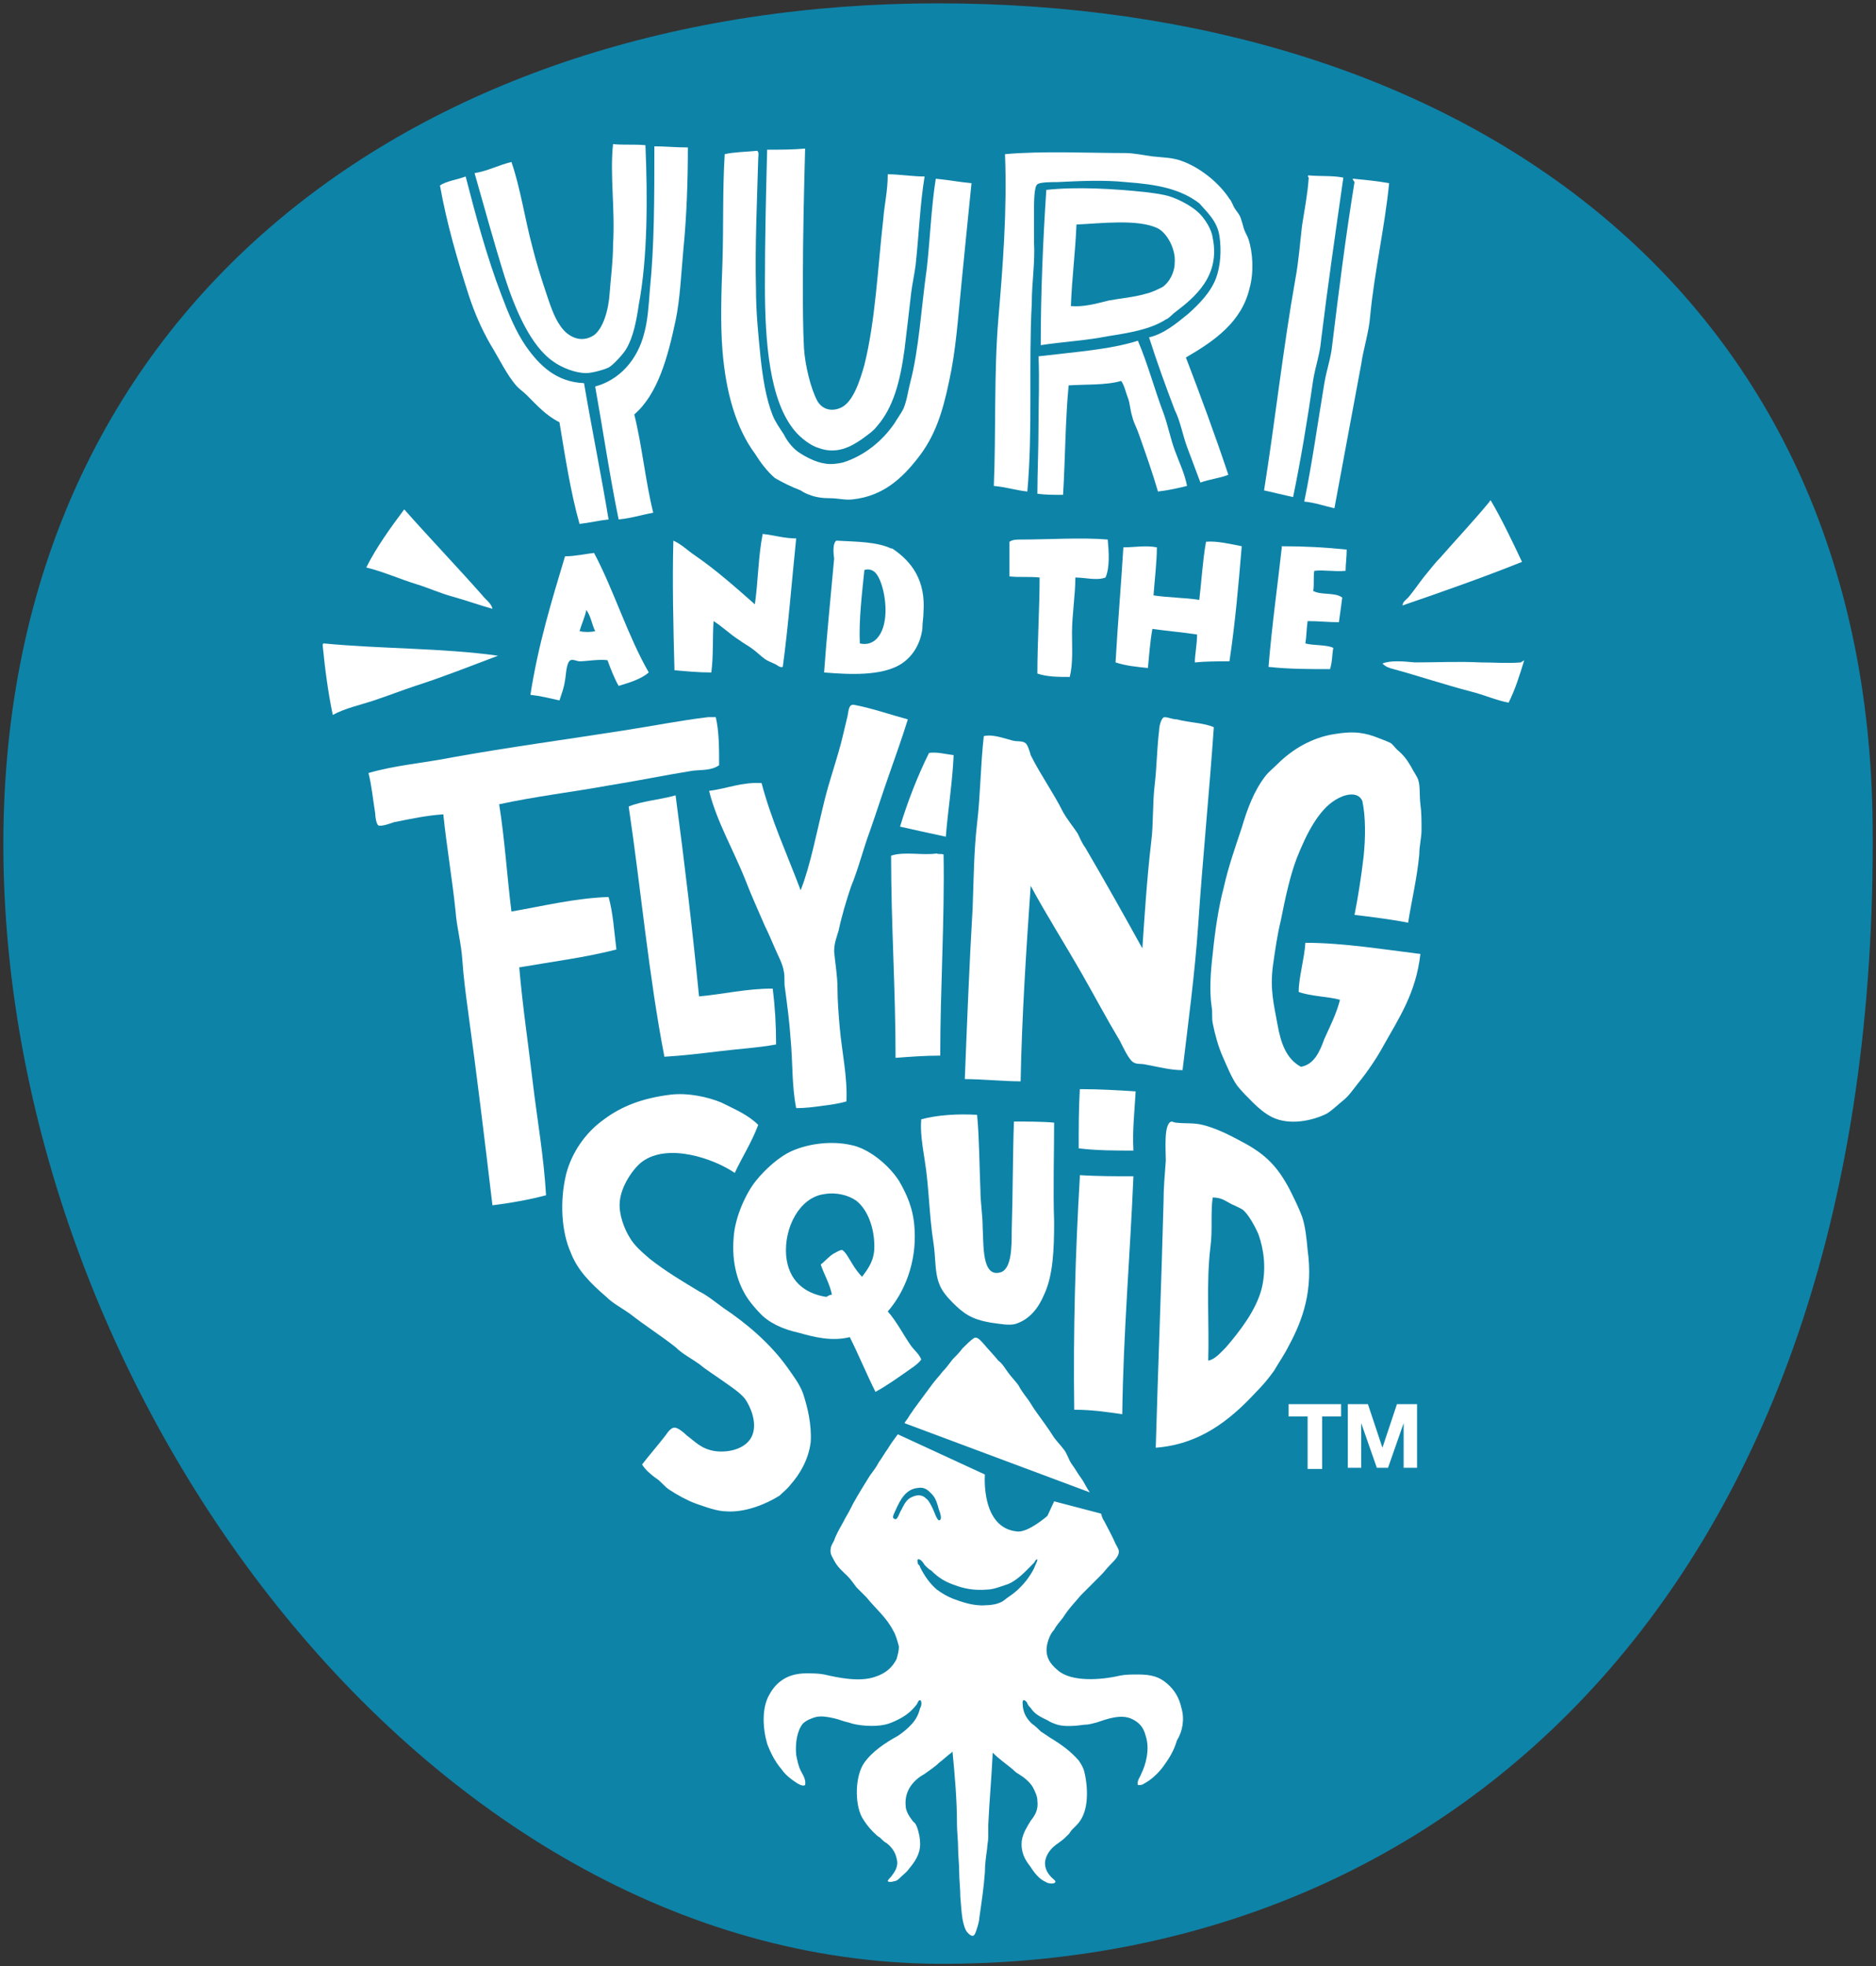 <?xml version="1.0" encoding="utf-8"?>
<!-- Generator: Adobe Illustrator 19.0.1, SVG Export Plug-In . SVG Version: 6.00 Build 0)  -->
<svg version="1.1" id="Nubes_Top_high_banner_blue" xmlns="http://www.w3.org/2000/svg" xmlns:xlink="http://www.w3.org/1999/xlink"
	 x="0px" y="0px" viewBox="-1134 195.9 168 176" style="enable-background:new -1134 195.9 168 176;" xml:space="preserve">
<rect x="-1134" y="195.9" width="168" height="176" fill="#333333" stroke="none"/>
<style type="text/css">
	.st0{fill:#0E83A8;}
	.st1{fill:#FFFFFF;}
</style>
<path class="st0" d="M-1133.7,271.5c0-48.4,37.5-75.3,83.7-75.3c46.2,0,83.3,25.2,83.7,73.6c0.6,67.6-37.5,102.1-83.7,101.9
	C-1096.2,371.4-1133.7,320-1133.7,271.5z"/>
<g>
	<path class="st1" d="M-1028.2,348.8c-0.2-0.9-0.6-1.6-1.3-2.2c-0.7-0.6-1.4-0.8-2.6-0.8c-0.5,0-1.1,0-1.6,0.1
		c-1.7,0.4-4.4,0.6-5.6-0.5c-0.6-0.5-1.2-1.2-0.9-2.4c0.1-0.4,0.3-0.9,0.6-1.2c0.2-0.4,0.5-0.7,0.8-1.1c0.5-0.8,1.1-1.4,1.6-2
		c0.3-0.3,0.6-0.6,0.9-0.9c0.3-0.3,0.6-0.6,0.9-0.9c0.3-0.3,0.5-0.6,0.9-1c0.3-0.3,0.7-0.7,0.7-1.1c0-0.2-0.2-0.5-0.3-0.7
		c-0.3-0.7-0.7-1.4-1-2c-0.2-0.3-0.2-0.4-0.3-0.7l-4.2-1.1l-0.6,1.3c0,0-1.7,1.5-2.7,1.4c-3.3-0.3-2.9-5.1-2.9-5.1l-7.8-3.6
		c-0.3,0.4-0.6,0.8-0.9,1.3c-0.3,0.4-0.5,0.8-0.8,1.2c-0.2,0.4-0.5,0.8-0.8,1.2c-0.5,0.8-1,1.6-1.5,2.5c-0.2,0.4-0.4,0.8-0.7,1.3
		c-0.2,0.4-0.5,0.9-0.7,1.3c-0.1,0.2-0.2,0.4-0.3,0.7c-0.1,0.2-0.3,0.5-0.3,0.7c-0.1,0.5,0.1,0.7,0.3,1.1c0.3,0.6,0.8,1,1.2,1.4
		c0.3,0.3,0.5,0.6,0.8,1c0.3,0.3,0.6,0.6,0.9,0.9c0.8,1,1.8,1.8,2.4,3c0.2,0.3,0.4,1,0.5,1.4c0,0.4-0.1,0.7-0.2,1.1
		c-0.4,0.8-1,1.3-1.9,1.6c-1.4,0.5-3.3,0.1-4.6-0.2c-0.5-0.1-1.1-0.1-1.6-0.1c-1.7,0-2.7,0.8-3.3,1.9c-0.7,1.2-0.6,3-0.2,4.4
		c0.3,0.8,0.7,1.6,1.3,2.3c0.2,0.3,0.5,0.6,0.9,0.9c0.3,0.2,0.9,0.7,1.2,0.5c0.1-0.5-0.2-0.9-0.4-1.3c-0.2-0.4-0.3-0.9-0.4-1.4
		c-0.1-1.1,0.1-2.2,0.6-2.8c0.3-0.3,0.8-0.5,1.2-0.6c0.5-0.1,1,0,1.5,0.1s0.9,0.3,1.4,0.4c0.8,0.3,2.3,0.4,3.2,0.2
		c0.5-0.1,0.9-0.3,1.3-0.5c0.6-0.3,1.1-0.7,1.5-1.2c0.2-0.2,0.2-0.5,0.4-0.5c0.2,0.1,0.1,0.6,0,0.7c-0.2,0.8-0.5,1.2-1,1.7
		c-0.3,0.3-0.7,0.6-1,0.8c-1.1,0.6-2.3,1.4-3,2.4c-0.8,1.1-0.9,3.6-0.2,4.9c0.3,0.5,0.6,0.9,1,1.3c0.2,0.2,0.4,0.4,0.6,0.5
		c0.2,0.2,0.4,0.4,0.6,0.5c0.4,0.3,0.8,0.8,0.9,1.4c0.2,0.7-0.2,1.2-0.5,1.6c-0.1,0.1-0.3,0.3-0.3,0.4c0.1,0.1,0.3,0.1,0.6,0
		c0.2,0,0.4-0.2,0.5-0.3c0.3-0.3,0.6-0.5,0.8-0.8c0.5-0.6,1-1.3,1-2.2c0-0.6-0.1-0.9-0.2-1.3c-0.1-0.3-0.2-0.6-0.4-0.7
		c-0.3-0.4-0.7-0.9-0.7-1.5c-0.1-1.4,0.8-2.3,1.7-2.8c0.4-0.3,0.9-0.6,1.3-1c0.4-0.3,0.7-0.6,1.1-0.9l0.1-0.1
		c0.2,2.1,0.4,4.3,0.4,6.5c0,0.7,0.1,1.4,0.1,2.1c0,0.7,0.1,1.5,0.1,2.2c0,0.7,0.1,1.5,0.1,2.2c0.1,1,0.1,2.2,0.5,3
		c0.1,0.2,0.4,0.5,0.6,0.5c0.2,0,0.3-0.4,0.4-0.7c0.1-0.3,0.2-0.7,0.2-0.9c0.2-1.4,0.4-2.7,0.5-4.1c0-0.7,0.1-1.4,0.2-2.1
		c0-0.3,0.1-0.7,0.1-1c0-0.4,0-0.7,0-1.1c0.1-2.2,0.3-4.3,0.4-6.5c0.6,0.6,1.2,1,1.8,1.5c0.1,0.1,0.3,0.3,0.5,0.4
		c0.5,0.3,1,0.7,1.3,1.2c0.2,0.4,0.4,0.8,0.4,1.2c0.1,0.8-0.2,1.3-0.6,1.8c-0.3,0.5-0.7,1.1-0.8,1.8c-0.1,1,0.3,1.7,0.7,2.2
		c0.4,0.6,0.8,1.2,1.5,1.5c0.1,0.1,0.7,0.2,0.8,0c0.1-0.1-0.2-0.3-0.3-0.4c-0.3-0.3-0.7-0.8-0.6-1.5c0.1-0.6,0.5-1.1,0.9-1.4
		c0.1-0.1,0.3-0.2,0.4-0.3c0.3-0.2,0.5-0.4,0.8-0.7c0.1-0.1,0.2-0.3,0.3-0.4c0.1-0.1,0.3-0.3,0.4-0.4c0.5-0.5,0.8-1.2,0.9-2.1
		c0.1-0.9,0-1.9-0.2-2.7c-0.1-0.4-0.3-0.7-0.5-1c-0.7-0.8-1.5-1.4-2.5-2c-0.3-0.2-0.6-0.4-0.9-0.6c-0.2-0.2-0.5-0.5-0.8-0.7
		c-0.4-0.4-0.7-0.8-0.8-1.5c0-0.2-0.1-0.6,0.1-0.6c0.1,0,0.3,0.2,0.3,0.3c0.1,0.2,0.2,0.3,0.3,0.4c0.4,0.6,0.9,0.8,1.5,1.1
		c0.3,0.2,0.6,0.3,0.9,0.4c0.7,0.2,1.7,0.1,2.4,0c0.4,0,0.7-0.1,1.1-0.2c0.9-0.3,2.2-0.8,3.2-0.3c0.6,0.3,1,0.7,1.2,1.5
		c0.4,1.2,0,2.6-0.4,3.4c-0.1,0.3-0.4,0.6-0.3,1c0.2,0,0.4,0,0.5-0.1c0.6-0.3,1.3-0.9,1.8-1.6c0.5-0.7,0.9-1.3,1.2-2.3
		C-1028.1,350.9-1027.9,349.8-1028.2,348.8z M-1052.3,329.9c-0.5,0.2-0.7,0.6-1,1.2c-0.1,0.1-0.3,0.8-0.5,0.8
		c-0.1,0-0.2-0.1-0.2-0.1c-0.1-0.1,0.1-0.5,0.2-0.7c0.4-0.9,0.9-1.9,2-2c0.6-0.1,0.9,0.2,1.2,0.5c0.4,0.4,0.5,0.8,0.7,1.5
		c0.1,0.2,0.3,0.9,0,0.9c-0.1,0-0.2-0.2-0.3-0.4c-0.2-0.5-0.4-1-0.7-1.4c-0.1-0.1-0.4-0.4-0.6-0.4
		C-1051.7,329.7-1052.1,329.8-1052.3,329.9z M-1041.4,336.3c-0.2,0.4-0.4,0.7-0.7,1.1c-0.4,0.5-0.9,1-1.5,1.4
		c-0.3,0.2-0.5,0.4-0.7,0.5c-0.4,0.2-0.9,0.3-1.4,0.3c-1.1,0.1-2.2-0.3-3-0.6c-0.5-0.2-1-0.5-1.4-0.8c-0.6-0.5-1.1-1.2-1.5-2
		c0-0.1-0.1-0.2-0.2-0.3c0-0.1-0.1-0.3,0-0.4c0.2-0.1,0.5,0.3,0.6,0.5c0.2,0.2,0.4,0.4,0.6,0.5c0.6,0.6,1.2,1,2.1,1.3
		c0.8,0.3,1.7,0.5,2.9,0.4c0.3,0,0.7-0.1,1-0.2c0.3-0.1,0.6-0.2,0.9-0.3c0.9-0.4,1.6-1.2,2.3-1.9c0.1-0.1,0.1-0.3,0.3-0.3
		C-1041.1,335.7-1041.3,336-1041.4,336.3z"/>
	<path class="st1" d="M-1036.4,329.5c-0.3-0.4-0.5-0.9-0.8-1.3c-0.3-0.4-0.5-0.8-0.8-1.2s-0.4-0.9-0.7-1.3c-0.3-0.4-0.6-0.7-0.9-1.1
		c-0.5-0.8-1.1-1.6-1.6-2.3c-0.3-0.4-0.5-0.8-0.8-1.2c-0.3-0.4-0.6-0.8-0.8-1.2c-0.3-0.4-0.6-0.7-0.9-1.1c-0.3-0.4-0.5-0.8-0.9-1.1
		c-0.4-0.5-0.9-1-1.4-1.6c-0.2-0.2-0.5-0.6-0.8-0.4c-0.3,0.2-0.7,0.6-1,0.9c-0.3,0.4-0.6,0.7-0.9,1c-0.3,0.4-0.6,0.8-0.9,1.1
		c-0.3,0.4-0.6,0.7-0.9,1.1c-0.6,0.8-1.1,1.5-1.7,2.3c-0.1,0.2-0.3,0.4-0.4,0.6c-0.1,0.2-0.3,0.4-0.4,0.6L-1036.4,329.5z"/>
</g>
<path class="st1" d="M-1079.1,208.8c0.9,0.1,2,0,2.9,0.1c0.2,4.7,0.2,10.1-0.6,14.3c-0.2,1.4-0.5,2.9-1.1,3.9
	c-0.2,0.4-1.2,1.5-1.6,1.7c-0.4,0.2-1.5,0.5-2,0.5c-1,0-2.2-0.5-2.9-1c-2.1-1.4-3.5-4.8-4.4-7.6c-1-3.2-1.9-6.5-2.7-9.3
	c1.2-0.2,2.1-0.7,3.3-1c0.8,2.3,1.2,5.1,1.9,7.7c0.3,1.2,0.7,2.5,1.1,3.7c0.4,1.2,0.8,2.5,1.4,3.3c0.6,0.9,1.8,1.6,3,0.8
	c0.8-0.6,1.3-2.2,1.4-3.8c0.1-1.4,0.3-2.8,0.3-4.3C-1078.9,214.6-1079.4,211.6-1079.1,208.8
	C-1079.1,208.9-1079.1,208.8-1079.1,208.8z"/>
<path class="st1" d="M-1075.4,209c1,0,1.9,0.1,3,0.1c0,2.9-0.1,6.1-0.4,9.1c-0.2,2.2-0.3,4.5-0.7,6.4c-0.7,3.3-1.6,6.6-3.7,8.4
	c0.7,2.8,1,6,1.7,8.8c-1.1,0.2-2,0.5-3.1,0.6c-0.8-3.9-1.4-8-2.1-11.9c2.2-0.6,3.8-2.4,4.4-4.8c0.3-1.1,0.4-2.5,0.5-3.9
	c0.4-3.9,0.4-8.3,0.4-12.6C-1075.4,209.1-1075.4,209-1075.4,209z"/>
<path class="st1" d="M-1061.9,209.2c-0.1,3.8-0.2,7.8-0.2,12c0,2,0,4.1,0.1,5.9c0.1,1.5,0.6,3.6,1.2,4.7c0.4,0.7,1.2,1,2.1,0.6
	c1.1-0.5,1.7-2.4,2.1-3.8c1-4,1.2-8.7,1.7-13.1c0.1-1.3,0.4-2.5,0.4-4c1,0,2.2,0.2,3.3,0.2c-0.4,2.4-0.5,5.1-0.8,7.9
	c-0.1,0.8-0.3,1.7-0.4,2.5c-0.2,1.7-0.4,3.5-0.6,5.1c-0.4,2.9-1,5.2-2.5,6.9c-0.3,0.4-0.9,0.8-1.3,1.1c-1,0.7-2.3,1.4-3.9,0.8
	c-0.7-0.2-1.6-0.9-2.1-1.5c-2.3-2.7-2.7-8-2.7-13.1c0-4.2,0.1-8.2,0.2-12.1C-1064.1,209.3-1063,209.3-1061.9,209.2z"/>
<path class="st1" d="M-1066.2,209.4c0.2,0.1,0.1,0.5,0.1,0.7c-0.1,3.8-0.3,7.8-0.2,11.7c0,2,0.2,4,0.4,6c0.2,1.9,0.5,3.8,1.1,5.3
	c0.2,0.5,0.6,1.1,1,1.7c0.3,0.6,0.7,1.1,1.2,1.5c0.7,0.5,1.7,1,2.5,1.1c0.5,0.1,1.2,0,1.6-0.1c1.9-0.6,3.5-1.9,4.6-3.5
	c0.3-0.5,0.6-0.9,0.8-1.3c0.3-0.7,0.4-1.5,0.6-2.3c0.8-3,1-6.8,1.5-10.3c0.3-2.7,0.4-5.5,0.8-8c1.1,0.1,2.1,0.3,3.2,0.4
	c-0.3,2.9-0.6,6-0.9,9c-0.3,3-0.5,6-1.1,8.7c-0.6,2.9-1.3,5-2.8,6.9c-1.4,1.8-3.1,3.4-5.8,3.7c-0.7,0.1-1.3-0.1-2.1-0.1
	c-0.7,0-1.3-0.1-1.8-0.3c-0.3-0.1-0.5-0.2-0.8-0.4c-0.8-0.3-1.6-0.7-2.3-1.1c-0.7-0.6-1.3-1.4-1.8-2.2c-1.7-2.3-2.6-5.5-2.9-9.2
	c-0.2-2.5-0.1-5.3,0-8c0.1-3.2,0-6.4,0.2-9.6C-1068.2,209.5-1067.2,209.5-1066.2,209.4z"/>
<path class="st1" d="M-1027.8,227.9c1.3,3.4,2.6,6.9,3.8,10.5c-0.7,0.3-1.7,0.4-2.5,0.7c-0.4-1.1-0.8-2.1-1.2-3.2
	c-0.4-1.1-0.6-2.3-1.1-3.3c-0.8-2.1-1.6-4.3-2.3-6.5c1.3-0.3,2.4-1.2,3.5-2.1c1-0.9,2-1.9,2.5-3.2c0.4-1.1,0.5-2.5,0.3-3.8
	c-0.2-1.3-1.1-2.1-1.8-2.9c-1.7-1.3-3.8-1.7-6.6-1.9c-1.9-0.2-4.1-0.1-6.1,0c-0.5,0-1.6,0-1.8,0.2c-0.3,0.2-0.3,1.6-0.3,2.4
	c0,1.1,0,2,0,2.8c0.1,1.8-0.2,3.6-0.2,5.4c-0.3,5.6,0.1,11.3-0.4,16.9c-1-0.1-1.9-0.4-3-0.5c0.2-4.8,0-10,0.4-14.9
	c0.4-4.7,0.8-9.7,0.6-14.8c3.3-0.3,7.5-0.1,10.7-0.1c0.9,0,1.7,0.2,2.5,0.3c0.9,0.1,1.8,0.1,2.6,0.4c1.7,0.6,3.4,2,4.3,3.4
	c0.2,0.2,0.3,0.6,0.5,0.9c0.2,0.3,0.4,0.5,0.5,0.8c0.1,0.3,0.2,0.6,0.3,1c0.1,0.3,0.3,0.6,0.4,0.9c0.4,1.2,0.5,3,0.1,4.4
	C-1022.8,224.7-1025.2,226.4-1027.8,227.9z"/>
<path class="st1" d="M-1016.8,211.6c1,0.1,2.1,0,3.1,0.2c-0.7,4.9-1.4,9.7-2,14.6c-0.1,1.2-0.5,2.3-0.7,3.5
	c-0.5,3.5-1.1,7.1-1.8,10.5c-0.9-0.2-1.7-0.4-2.6-0.6c1-6.3,1.7-12.7,2.8-18.9c0.3-1.6,0.4-3.1,0.6-4.8c0.2-1.3,0.5-2.8,0.6-4.3
	C-1016.9,211.7-1016.9,211.6-1016.8,211.6z"/>
<path class="st1" d="M-1092.3,211.7L-1092.3,211.7c0.9,3.5,1.9,7.2,3.2,10.6c0.6,1.6,1.3,3.3,2.2,4.6c1.2,1.7,2.7,3.2,5.2,3.3
	c0.7,4.1,1.5,8,2.2,12.2c-0.9,0.1-1.7,0.3-2.6,0.4c-0.8-2.8-1.3-6.1-1.8-9.1c-1.2-0.6-2-1.5-2.9-2.4c-0.3-0.3-0.6-0.5-0.9-0.8
	c-0.9-1-1.6-2.5-2.4-3.8c-0.8-1.4-1.4-2.8-1.9-4.3c-1-3.1-2-6.5-2.6-9.9C-1094,212.1-1093.1,212-1092.3,211.7z"/>
<path class="st1" d="M-1012.8,211.9c1,0.1,2.1,0.2,3.2,0.4c-0.4,4-1.3,7.8-1.7,11.9c-0.1,1.4-0.6,2.9-0.8,4.3
	c-0.8,4.3-1.6,8.6-2.4,12.9c-0.9-0.2-1.7-0.5-2.7-0.6c0.7-3.4,1.2-7,1.8-10.6c0.2-1.2,0.6-2.3,0.7-3.4c0.6-4.9,1.2-9.7,2-14.6
	C-1012.9,211.9-1012.9,211.9-1012.8,211.9z"/>
<path class="st1" d="M-1040.8,226.8c0-4.6,0.2-9.4,0.5-13.9c2.7-0.3,6.1-0.1,8.9,0.2c0.8,0.1,1.6,0.2,2.2,0.4c0.9,0.3,2,0.9,2.6,1.5
	c0.5,0.5,1.1,1.4,1.2,2.2c0.7,3.4-1.6,5.3-3.3,6.6c-0.3,0.2-0.6,0.6-0.9,0.7c-1.4,0.9-3.3,1.2-5.2,1.5
	C-1036.8,226.4-1038.9,226.5-1040.8,226.8z M-1034.7,222.8c1.1-0.2,2.3-0.3,3.3-0.6c0.5-0.1,1.1-0.4,1.5-0.6
	c0.6-0.4,1.1-1.3,1.1-2.2c0.1-1.2-0.7-2.7-1.6-3.1c-1.8-0.8-5-0.4-7.2-0.3c-0.1,2.5-0.4,4.7-0.5,7.3
	C-1037,223.4-1035.9,223.1-1034.7,222.8z"/>
<path class="st1" d="M-1032.1,226.4L-1032.1,226.4c0.9,2.1,1.5,4.4,2.3,6.5c0.4,1.1,0.6,2.2,1,3.3c0.4,1.1,0.9,2.1,1.1,3.2
	c-0.8,0.2-1.7,0.4-2.6,0.5c-0.5-1.7-1.1-3.4-1.7-5.1c-0.2-0.6-0.5-1.1-0.6-1.6c-0.2-0.6-0.2-1.2-0.4-1.7s-0.3-1.1-0.6-1.5
	c-1.3,0.4-3.3,0.3-4.7,0.4c-0.3,3.1-0.3,6.5-0.5,9.8c-0.8,0-1.6,0-2.3-0.1c0-1.8,0.1-3.9,0.1-6c0-2.1,0.1-4.2,0-6.3
	C-1037.7,227.4-1034.6,227.2-1032.1,226.4z"/>
<path class="st1" d="M-997.7,246.2c-3.5,1.4-7.2,2.7-10.7,3.9c0-0.3,0.3-0.5,0.5-0.7c0.6-0.7,1.1-1.5,1.7-2.2c0.4-0.5,0.8-1,1.2-1.4
	c1.4-1.6,3-3.3,4.4-5c0-0.1,0.1-0.1,0.1-0.1C-999.5,242.4-998.6,244.3-997.7,246.2z"/>
<path class="st1" d="M-1089.9,250.4c-1.1-0.3-2.5-0.8-3.6-1.1s-2.2-0.8-3.2-1.1c-1.6-0.5-2.9-1.1-4.5-1.5c0.9-1.8,2.2-3.6,3.4-5.2
	l0,0c2.3,2.6,4.7,5.1,7,7.7C-1090.5,249.6-1090,249.9-1089.9,250.4z"/>
<path class="st1" d="M-1034.8,244.2c0.1,1.1,0.2,2.5-0.2,3.4c-0.8,0.3-1.8,0-2.7,0c0,1.6-0.3,3.3-0.3,5c0,1.3,0.1,2.7-0.2,3.9
	c-1,0-2,0-2.9-0.3c0-2.8,0.2-5.9,0.2-8.6c-0.9-0.1-1.9,0-2.7-0.1c0-1,0-2,0-3.1c0.3-0.2,0.6-0.2,1.1-0.2
	C-1040.2,244.2-1037.1,244-1034.8,244.2z"/>
<path class="st1" d="M-1022.8,244.8c-0.3,3.6-0.6,7-1.1,10.3c-1,0-2.1,0-3.1,0.1c0-0.7,0.2-1.6,0.2-2.5c-1.3-0.2-2.6-0.3-4-0.5
	c-0.2,1.1-0.3,2.4-0.4,3.5c-1-0.1-2-0.2-2.9-0.5c0.2-3.5,0.5-7,0.7-10.3c1,0,2-0.2,3,0c0,1.3-0.2,2.9-0.3,4.3
	c1.3,0.2,2.8,0.2,4.1,0.4c0.2-1.7,0.3-3.5,0.6-5.2C-1025.1,244.3-1023.8,244.6-1022.8,244.8z"/>
<path class="st1" d="M-1062.7,244.1c-0.4,3.9-0.7,7.8-1.2,11.5c-0.3,0.1-0.5-0.2-0.8-0.3c-0.2-0.1-0.5-0.2-0.8-0.4
	c-0.4-0.3-0.7-0.6-1.1-0.9s-0.8-0.5-1.2-0.8c-0.8-0.5-1.5-1.2-2.3-1.7c-0.1,1.5,0,3.1-0.2,4.6c-1.1,0-2.2-0.1-3.3-0.2
	c-0.1-3.8-0.2-7.9-0.1-11.6c0.7,0.3,1.3,0.9,1.9,1.3c1.9,1.3,3.7,2.9,5.4,4.4c0.3-2.1,0.3-4.3,0.7-6.3
	C-1064.7,243.8-1063.8,244.1-1062.7,244.1z"/>
<path class="st1" d="M-1059.1,244.3c1.9,0.1,3.6,0.1,4.9,0.7h0.1c1.8,1.2,3,2.9,2.8,5.7c0,0.5-0.1,0.9-0.1,1.5c-0.2,1.5-1,2.6-2,3.2
	c-1.7,1-4.4,0.9-6.8,0.7c0.2-2.9,0.6-6.9,0.9-10.2C-1059.4,245.2-1059.4,244.5-1059.1,244.3z M-1056.6,247c-0.2,2-0.5,4.4-0.4,6.5
	c1.3,0.3,2-0.8,2.2-1.9c0.3-1.4-0.1-3.5-0.7-4.3c-0.2-0.3-0.6-0.5-1-0.4C-1056.5,246.9-1056.6,246.9-1056.6,247z"/>
<path class="st1" d="M-1019.2,244.8c2,0,3.9,0.1,5.8,0.3c0,0.7-0.1,1.3-0.1,1.9c-1,0.1-1.9-0.1-2.8,0c-0.1,0.5,0,1.3-0.1,1.8
	c0.7,0.4,2,0.1,2.6,0.6c-0.1,0.8-0.2,1.5-0.3,2.2c-1,0-1.8-0.1-2.8-0.1c-0.1,0.7-0.1,1.4-0.2,2c0.7,0.2,1.9,0.1,2.5,0.4
	c-0.1,0.5-0.1,1.4-0.3,1.9c-1.8,0-3.7,0-5.5-0.2C-1020.1,251.9-1019.6,248.4-1019.2,244.8C-1019.3,244.9-1019.3,244.8-1019.2,244.8z
	"/>
<path class="st1" d="M-1080.8,245.4c1.8,3.4,3,7.4,4.9,10.7c-0.7,0.6-1.7,0.9-2.7,1.2c-0.4-0.7-0.7-1.5-1-2.3
	c-0.8-0.1-1.9,0.1-2.5,0.1c-0.2,0-0.6-0.2-0.8-0.1c-0.4,0.2-0.4,1.3-0.5,1.8c-0.1,0.7-0.3,1.2-0.5,1.8c-0.9-0.2-1.7-0.4-2.6-0.5
	c0.7-4.5,1.9-8.4,3.1-12.4C-1082.5,245.7-1081.7,245.5-1080.8,245.4z M-1082.1,252.4c0.4,0.1,1,0.1,1.4,0c-0.3-0.6-0.4-1.4-0.8-1.9
	C-1081.6,251.1-1081.9,251.7-1082.1,252.4z"/>
<path class="st1" d="M-997.5,255C-997.5,255-997.4,255-997.5,255c-0.4,1.3-0.8,2.6-1.4,3.8c-1.1-0.2-2.2-0.7-3.4-1
	c-2.3-0.6-4.7-1.4-6.9-2c-0.4-0.1-0.7-0.2-1-0.5c0.7-0.3,1.9-0.2,2.9-0.1c1.9,0,3.9-0.1,5.9,0c1.2,0,2.4,0.1,3.6,0
	C-997.7,255.1-997.6,255.1-997.5,255L-997.5,255z"/>
<path class="st1" d="M-1105,253.5L-1105,253.5c5.2,0.5,10.6,0.4,15.6,1.1c-2.4,0.9-4.9,1.9-7.4,2.7c-1.2,0.4-2.5,0.9-3.7,1.3
	s-2.6,0.7-3.7,1.3c-0.4-1.9-0.7-4.1-0.9-6.2C-1105.1,253.6-1105.1,253.5-1105,253.5z"/>
<path class="st1" d="M-1025.3,261c-0.4,5.8-1,11.8-1.4,17.7c-0.3,4.4-0.9,8.8-1.4,13c-1.1,0-2.2-0.3-3.3-0.5c-0.4-0.1-0.8,0-1.1-0.2
	c-0.4-0.2-1-1.5-1.2-1.9c-1.2-2-2.2-3.9-3.4-6c-1.6-2.8-3.2-5.3-4.6-7.9c-0.4,5.7-0.8,11.9-0.9,17.5c-1.6,0-3.5-0.2-5-0.2
	c0.2-5,0.4-10.2,0.7-15.3c0.1-2.5,0.1-5,0.4-7.6c0.3-2.5,0.3-5.1,0.6-7.8c0.8-0.2,1.8,0.2,2.6,0.4c0.4,0.1,0.8,0,1.1,0.2
	c0.2,0.1,0.4,0.7,0.5,1.1c0.9,1.8,2,3.3,2.9,5.1c0.4,0.7,0.9,1.3,1.3,1.9c0.2,0.4,0.4,0.9,0.7,1.3c1.7,2.9,3.5,6.1,5.1,9
	c0.2-2.9,0.4-6.2,0.8-9.6c0.2-1.6,0.1-3.3,0.3-5c0.2-1.7,0.2-3.3,0.4-4.9c0-0.4,0.2-1.2,0.5-1.2c0.3,0,0.7,0.2,1.1,0.2
	C-1027.5,260.6-1026.2,260.6-1025.3,261z"/>
<path class="st1" d="M-1007.9,278.5c-1.5-0.3-3.2-0.5-4.8-0.7c0.3-1.5,0.6-3.4,0.8-5.1c0.2-1.8,0.2-3.7-0.1-5.1
	c-0.4-0.9-1.6-0.6-2.4-0.1c-1.5,0.9-2.6,3-3.5,5.3c-0.6,1.6-1,3.5-1.4,5.5c-0.3,1.2-0.5,2.6-0.7,4c-0.3,2.2,0.1,3.6,0.4,5.3
	c0.3,1.7,0.8,3.1,2.1,3.8c1.2-0.2,1.7-1.4,2.1-2.5c0.5-1.1,1.1-2.3,1.4-3.5c-1.1-0.3-2.6-0.3-3.7-0.7c0-1.3,0.5-2.9,0.6-4.4
	c3.4,0,7,0.6,10.3,1c-0.4,3.5-1.9,5.7-3.3,8.2c-0.6,1.1-1.4,2.3-2.3,3.4c-0.4,0.5-0.8,1.1-1.3,1.5c-0.5,0.4-1,0.9-1.5,1.2
	c-1.2,0.6-3.3,1.1-4.9,0.3c-0.6-0.3-1.2-0.8-1.7-1.3s-1-1-1.4-1.5c-0.5-0.7-0.9-1.7-1.3-2.6c-0.4-0.9-0.7-2-0.9-3
	c-0.1-0.5,0-1-0.1-1.5c-0.2-1.4-0.1-3,0.1-4.7c0.2-2,0.5-4.1,1-6c0.4-1.8,1-3.5,1.6-5.3c0.5-1.7,1.1-3.3,2.1-4.6
	c0.3-0.4,0.7-0.7,1.1-1.1c1.3-1.3,3.1-2.4,5.2-2.7c1.3-0.2,2.2-0.2,3.4,0.2c0.5,0.2,1.1,0.4,1.5,0.6c0.2,0.1,0.4,0.4,0.6,0.6
	c0.6,0.5,0.9,0.9,1.3,1.6c0.2,0.4,0.5,0.8,0.6,1.1c0.2,0.6,0.1,1.4,0.2,2.2c0.1,0.7,0.1,1.5,0.1,2.3c0,0.7-0.2,1.4-0.2,2.2
	C-1007.1,274.5-1007.6,276.6-1007.9,278.5z"/>
<path class="st1" d="M-1052.7,260.3c-0.5,1.6-1.1,3.3-1.7,5c-0.6,1.7-1.1,3.3-1.7,5c-0.6,1.6-1,3.3-1.7,5c-0.4,1.2-0.8,2.5-1.1,3.9
	c-0.2,0.7-0.4,1.1-0.4,1.9c0.1,1.1,0.3,2.2,0.3,3.3s0.1,2.3,0.2,3.5c0.2,2.2,0.7,4.4,0.6,6.6c-0.7,0.2-1.4,0.3-2.2,0.4
	c-0.7,0.1-1.5,0.2-2.3,0.2c-0.4-2-0.3-4.1-0.5-6.2c-0.1-1.5-0.3-3-0.5-4.5c-0.1-0.5,0-1-0.1-1.5c-0.1-0.7-0.5-1.4-0.8-2.1
	c-0.3-0.7-0.6-1.4-0.9-2c-0.6-1.4-1.2-2.7-1.7-4c-1.1-2.8-2.6-5.3-3.3-8.1c1.6-0.2,2.9-0.8,4.7-0.7c0.9,3.4,2.3,6.4,3.5,9.6
	c0.9-2.3,1.4-5.1,2.2-8.3c0.3-1.2,0.8-2.7,1.2-4.1c0.3-1,0.5-2,0.8-3.2c0.1-0.5,0.1-1.1,0.6-1
	C-1055.9,259.3-1054.2,259.9-1052.7,260.3z"/>
<path class="st1" d="M-1069.9,260.1c0.3,1.3,0.3,2.8,0.3,4.3c-0.7,0.5-1.6,0.4-2.4,0.5c-2.5,0.4-4.9,0.9-7.4,1.3
	c-3.3,0.6-6.7,1-9.9,1.7c0.5,3.1,0.7,6.4,1.1,9.6c2.9-0.5,5.7-1.2,8.7-1.3c0.4,1.4,0.5,3.1,0.7,4.7c-2.7,0.7-5.8,1.1-8.7,1.6
	c0.3,3.5,0.8,6.8,1.2,10.2c0.4,3.4,1,6.7,1.2,10.2c-1.5,0.4-3.2,0.7-4.8,0.9c-0.7-5.9-1.4-11.7-2.2-17.5c-0.2-1.5-0.4-3-0.5-4.5
	s-0.5-2.9-0.6-4.3c-0.3-2.9-0.8-5.8-1.1-8.7c-1.5,0.1-2.9,0.4-4.4,0.7c-0.3,0.1-1.1,0.4-1.4,0.3c-0.2-0.1-0.3-0.8-0.3-1.1
	c-0.2-1.2-0.3-2.4-0.6-3.6c2.4-0.7,5-0.9,7.5-1.4c5-0.9,10.2-1.6,15.3-2.4c2.6-0.4,5.1-0.9,7.6-1.2
	C-1070.5,260.1-1070.1,260.1-1069.9,260.1z"/>
<path class="st1" d="M-1048.6,263.5c-0.1,2.4-0.5,4.8-0.7,7.3c-1.4-0.3-2.8-0.6-4.1-0.9c0.7-2.3,1.6-4.6,2.6-6.6
	C-1050.1,263.2-1049.4,263.4-1048.6,263.5z"/>
<path class="st1" d="M-1073.5,267.1L-1073.5,267.1c0.8,6,1.5,11.9,2.1,18c2.2-0.2,4.2-0.7,6.6-0.7c0.2,1.6,0.3,3.2,0.3,5
	c-1.6,0.3-3.4,0.4-5,0.6c-1.7,0.2-3.3,0.4-5,0.5c-1.4-7.2-2.1-15-3.2-22.4C-1076.5,267.6-1074.9,267.5-1073.5,267.1z"/>
<path class="st1" d="M-1049.5,272.4c0.1,5.8-0.3,12.1-0.3,18c-1.4,0-2.7,0.1-4,0.2c0-6.2-0.4-11.9-0.4-18.1c1.2-0.4,2.8,0,4.1-0.2
	C-1050,272.4-1049.7,272.3-1049.5,272.4z"/>
<path class="st1" d="M-1032.3,293.6c-0.1,1.9-0.3,3.4-0.2,5.3c-1.6,0-3.3,0-4.9-0.2c0-1.8,0-3.6,0.1-5.3
	C-1035.5,293.4-1033.9,293.5-1032.3,293.6z"/>
<path class="st1" d="M-1066.1,296.6c-0.6,1.6-1.4,2.8-2.1,4.3c-1.9-1.3-6-2.7-8.3-1c-0.8,0.6-1.9,2.2-2,3.6
	c-0.1,1.1,0.4,2.4,0.9,3.2c0.4,0.7,1.1,1.3,1.8,1.9c1.4,1.1,2.9,2,4.4,2.9c0.8,0.4,1.5,1,2.2,1.5c2.1,1.4,4.2,3.2,5.7,5.3
	c0.5,0.7,1.1,1.5,1.4,2.3c0.4,1.2,0.8,2.8,0.7,4.4c-0.2,1.6-1,2.9-1.8,3.8c-0.3,0.4-0.7,0.7-1,1c-1.3,0.8-3.1,1.5-4.7,1.4
	c-0.9,0-1.9-0.4-2.8-0.7c-0.8-0.3-1.7-0.8-2.3-1.2c-0.5-0.3-0.8-0.8-1.3-1.1c-0.4-0.3-0.9-0.7-1.2-1.2c0.7-0.9,1.4-1.7,2.1-2.6
	c0.2-0.3,0.5-0.7,0.8-0.7c0.3,0,0.8,0.4,1.1,0.7c0.8,0.6,1.3,1.2,2.5,1.4c1.4,0.2,3-0.3,3.4-1.5c0.4-1.1-0.2-2.5-0.7-3.2
	c-0.5-0.6-1.3-1.1-2-1.6c-0.7-0.5-1.5-1-2.1-1.5c-0.7-0.5-1.5-0.9-2.1-1.5c-1.4-1.1-2.7-1.9-4.1-3c-0.7-0.5-1.5-0.9-2.1-1.5
	c-1.4-1.2-2.6-2.4-3.2-4c-0.8-1.8-1-4.5-0.4-7c0.5-1.9,1.7-3.7,3.4-4.9c1.6-1.2,3.5-1.9,5.9-2.2c1.6-0.2,3.4,0.2,4.6,0.7
	C-1068.2,295.2-1067,295.7-1066.1,296.6z"/>
<path class="st1" d="M-1046.5,295.7c0.2,2.1,0.2,4.4,0.3,6.8c0,1,0.2,2.2,0.2,3.3c0.1,1.5-0.1,4.5,1.6,4c1-0.3,1-2.3,1-3.7
	c0.1-3.1,0.1-7.2,0.2-9.8c1,0,2.6,0,3.6,0.1c0,2.7-0.1,6,0,8.9c0,2.5-0.1,4.8-0.9,6.5c-0.5,1.2-1.3,2.2-2.5,2.6
	c-0.6,0.2-1.5,0-2.3-0.1c-1.7-0.3-2.4-0.8-3.4-1.8c-0.5-0.5-1-1.1-1.2-1.7c-0.4-1-0.3-2.3-0.5-3.6c-0.4-2.5-0.4-5.1-0.8-7.5
	c-0.2-1.3-0.4-2.5-0.3-3.6C-1050,295.7-1048.2,295.6-1046.5,295.7z"/>
<path class="st1" d="M-1030.5,325.5c0.2-7.1,0.5-14.5,0.7-22.1c0-1.2,0.1-2.2,0.2-3.6c0-1-0.2-3.3,0.5-3.5c0.1,0,0.3,0.1,0.4,0.1
	c0.9,0.1,1.6,0,2.4,0.2c1.2,0.3,2.4,0.9,3.5,1.5c2.1,1.1,3.2,2.2,4.3,4.3c0.4,0.8,0.8,1.6,1.1,2.4c0.3,0.9,0.4,1.9,0.5,3
	c0.5,3.6-0.4,6.2-1.7,8.6c-0.4,0.8-0.9,1.5-1.3,2.2c-0.5,0.7-1,1.3-1.6,1.9C-1023.9,323.1-1026.6,325.2-1030.5,325.5z
	 M-1025.4,303.1c-0.2,1.4,0,2.9-0.2,4.4c-0.4,3.3-0.1,6.7-0.2,10.2c0.6-0.1,1.1-0.7,1.6-1.2c1.2-1.4,2.7-3.3,3.2-5.3
	c0.4-1.7,0.2-3.4-0.3-4.8c-0.3-0.7-0.9-1.8-1.4-2.2c-0.3-0.2-0.6-0.3-1-0.5C-1024.3,303.4-1024.6,303.1-1025.4,303.1
	C-1025.5,303-1025.5,303-1025.4,303.1z"/>
<path class="st1" d="M-1054.5,313.3c0.8,0.9,1.4,2.1,2.1,3.1c0.3,0.4,0.7,0.7,0.9,1.2c-0.2,0.3-0.6,0.6-0.9,0.8
	c-1,0.7-2.1,1.5-3.2,2.1c-0.8-1.6-1.5-3.3-2.3-4.9c-1.6,0.4-3.2,0-4.6-0.4c-1.4-0.3-2.7-0.9-3.5-1.8c-0.3-0.3-0.8-0.9-1-1.2
	c-0.9-1.3-1.5-3.2-1.3-5.5c0.1-1.8,1.1-4,2-5.1c0.8-1,2.1-2.2,3.3-2.7c1.4-0.6,3.4-0.9,5.2-0.5c1.6,0.3,3.4,1.8,4.3,3.2
	c0.7,1.2,1.3,2.5,1.4,4.3C-1051.9,308.9-1053,311.6-1054.5,313.3z M-1055.7,307.5c0-1.7-0.6-3.3-1.6-4.1c-0.7-0.5-1.8-0.8-2.9-0.6
	c-2.2,0.3-3.6,3-3.4,5.5c0.2,2.2,1.6,3.4,3.6,3.7c0.2-0.1,0.3-0.2,0.5-0.2c-0.2-1-0.7-1.8-1-2.7c0.4-0.3,0.8-0.8,1.2-1
	c0.2-0.1,0.5-0.3,0.7-0.3c0.3,0.1,0.7,0.9,0.9,1.2c0.3,0.5,0.6,0.9,0.9,1.2C-1056.2,309.4-1055.7,308.7-1055.7,307.5z"/>
<path class="st1" d="M-1037.3,301.1c1.6,0.1,3.2,0.1,4.8,0.1c-0.3,7.2-0.9,13.9-1,21.3c-1.4-0.2-2.7-0.4-4.3-0.4
	c-0.1-7,0.1-14.1,0.5-20.8C-1037.3,301.1-1037.3,301.1-1037.3,301.1z"/>
<g>
	<path class="st1" d="M-1018.6,322.7v-1.1h4.7v1.1h-1.7v4.7h-1.3v-4.7H-1018.6z"/>
	<path class="st1" d="M-1011.5,321.6l1.3,3.9h0l1.3-3.9h1.8v5.7h-1.2v-4h0l-1.4,4h-1l-1.4-4h0v4h-1.2v-5.7H-1011.5z"/>
</g>
</svg>
